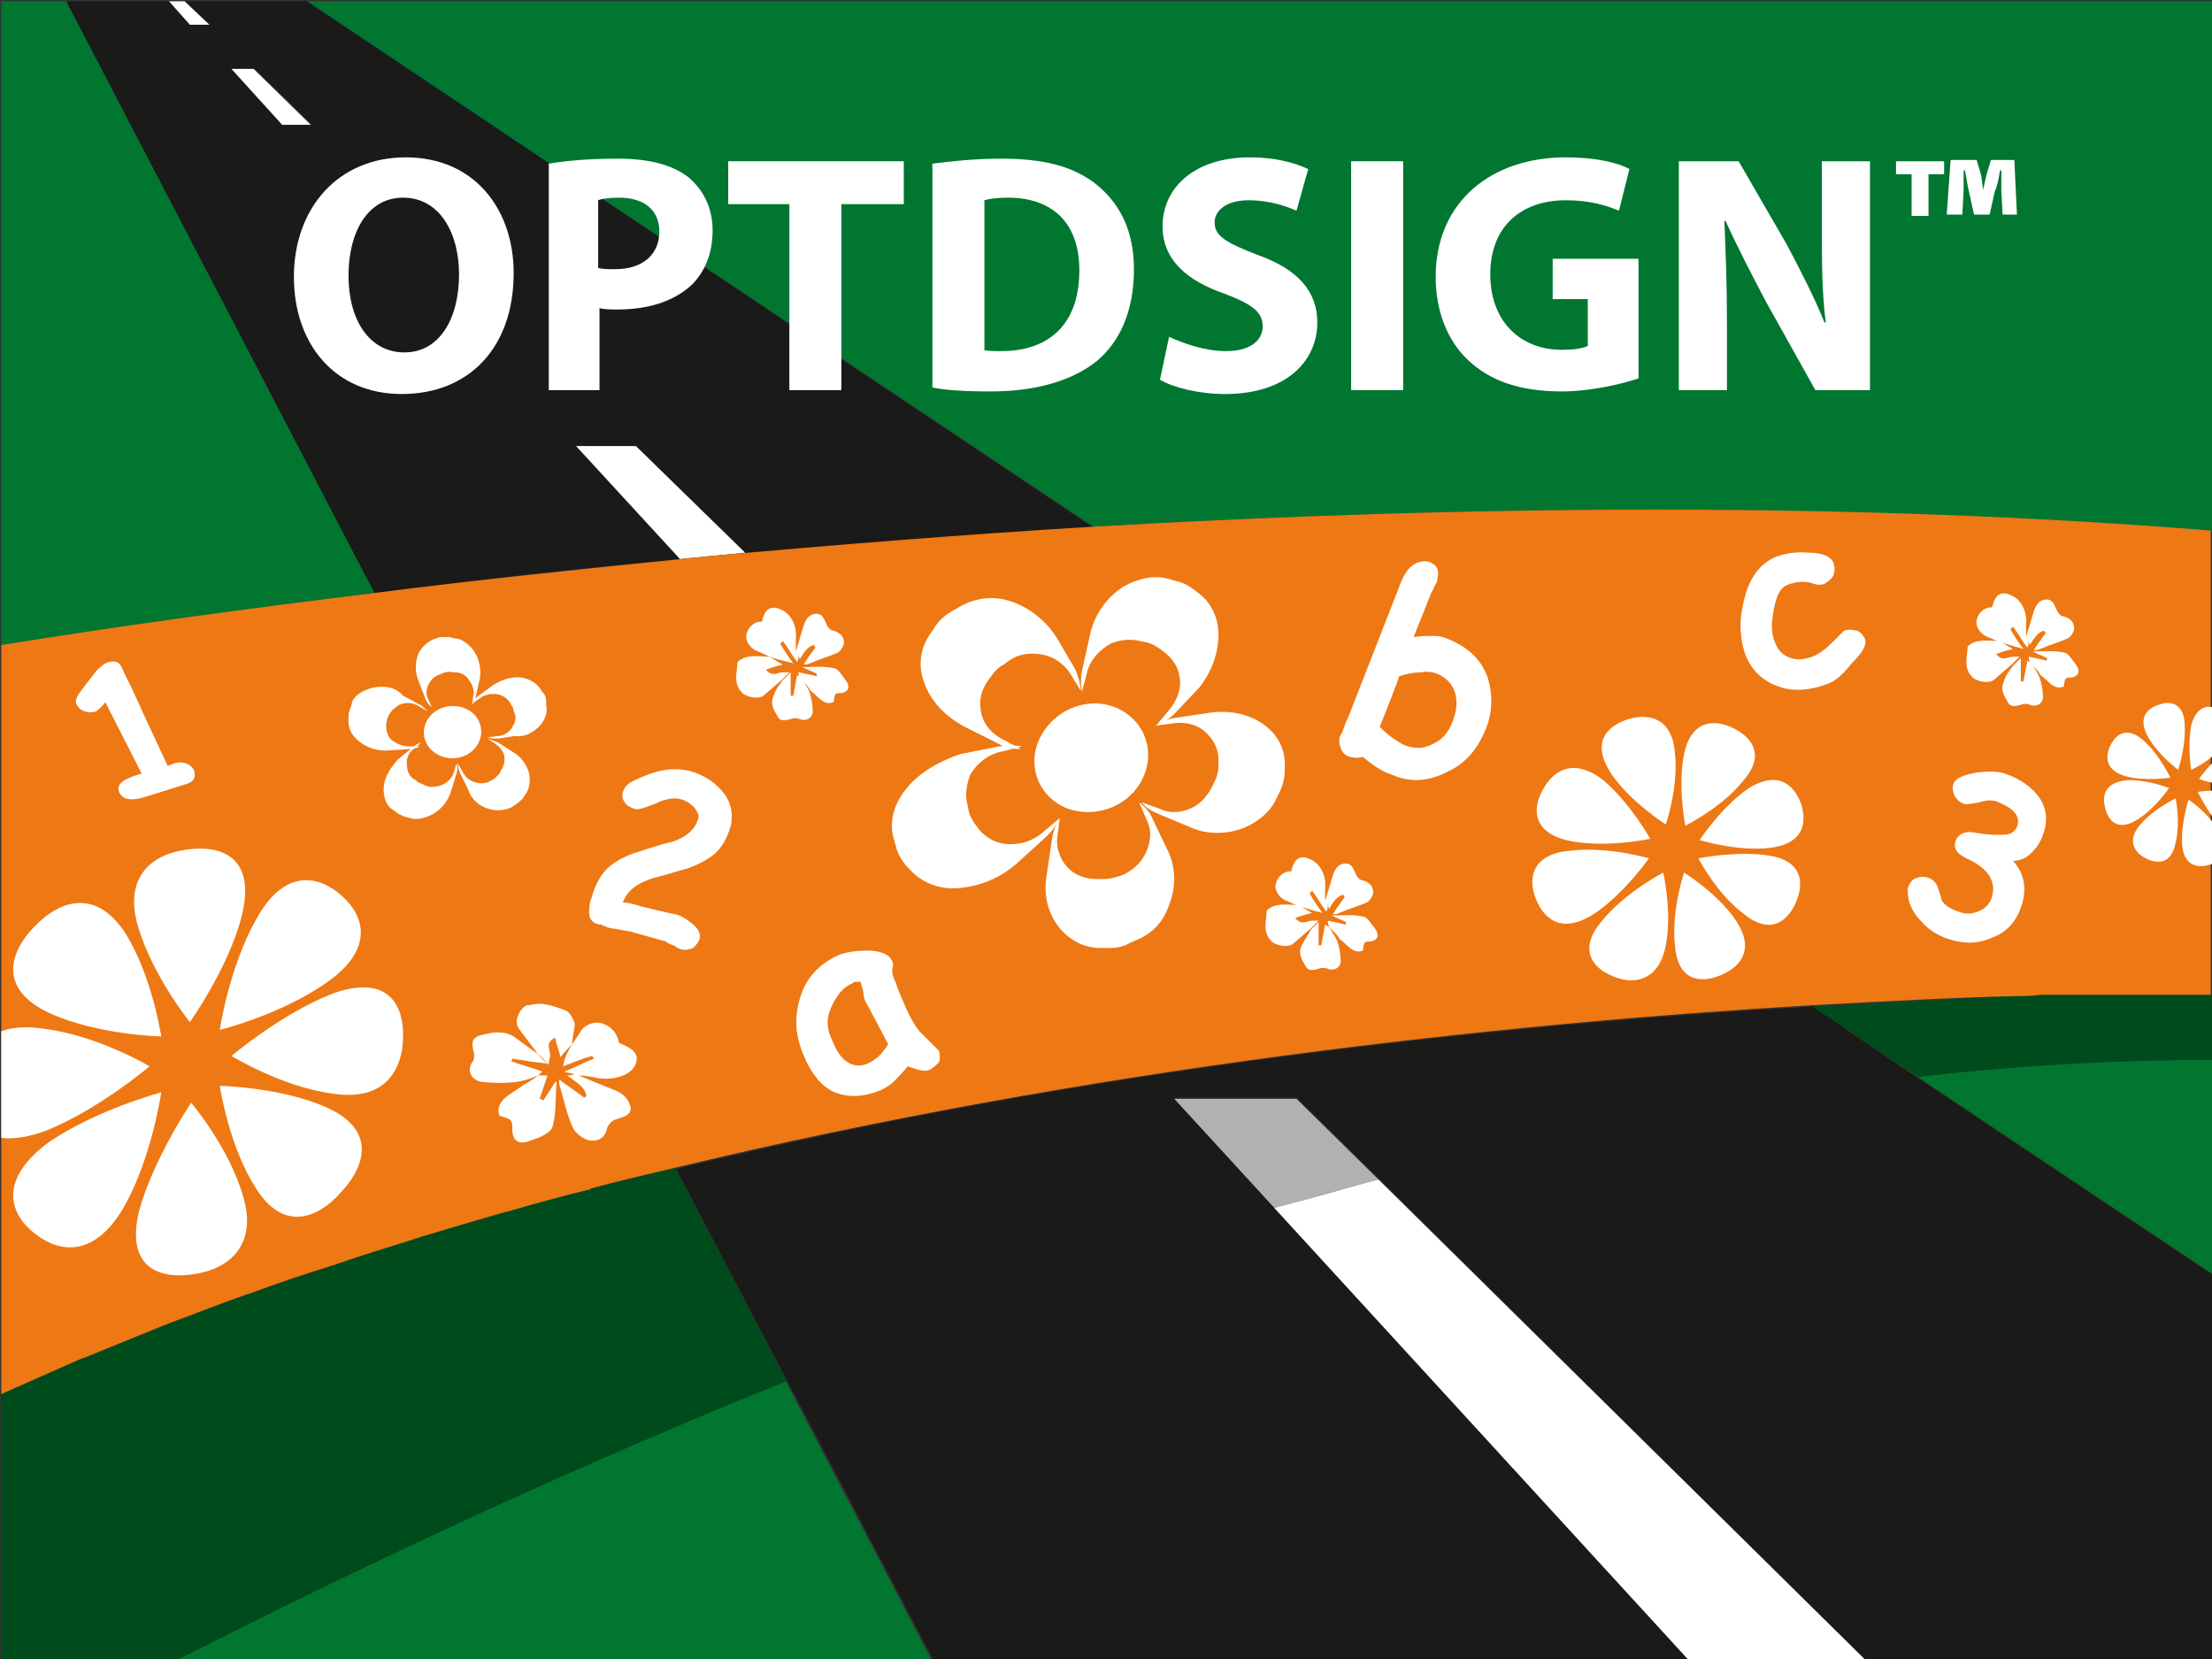 <?xml version="1.0" encoding="utf-8"?>
<!-- Generator: Adobe Illustrator 27.5.0, SVG Export Plug-In . SVG Version: 6.00 Build 0)  -->
<svg version="1.1" id="Lag_1" xmlns="http://www.w3.org/2000/svg" xmlns:xlink="http://www.w3.org/1999/xlink" x="0px" y="0px"
	 viewBox="0 0 170.1 127.6" style="enable-background:new 0 0 170.1 127.6;" xml:space="preserve">
<rect x="0" y="0" width="170.1" height="127.6" fill="#333333" stroke="none"/>
<style type="text/css">
	.st0{clip-path:url(#SVGID_00000047032595811958858370000004521566777067175853_);fill:#007631;}
	.st1{clip-path:url(#SVGID_00000047032595811958858370000004521566777067175853_);fill:#1A1A18;}
	.st2{clip-path:url(#SVGID_00000047032595811958858370000004521566777067175853_);fill:#FFFFFF;}
	.st3{clip-path:url(#SVGID_00000047032595811958858370000004521566777067175853_);fill:#004B1B;}
	.st4{clip-path:url(#SVGID_00000047032595811958858370000004521566777067175853_);fill:#B0B1B2;}
	.st5{fill:#FFFFFF;}
	.st6{fill:#A97F61;}
	.st7{fill:#EE7814;}
</style>
<g>
	<g>
		<defs>
			<rect id="SVGID_1_" x="0.1" y="0.1" width="170.1" height="127.6"/>
		</defs>
		<clipPath id="SVGID_00000106119856068739909010000006607982241618533540_">
			<use xlink:href="#SVGID_1_"  style="overflow:visible;"/>
		</clipPath>
		<path style="clip-path:url(#SVGID_00000106119856068739909010000006607982241618533540_);fill:#007631;" d="M5.1,0.1h-5v49.5
			c9.3-1.4,18.9-2.8,28.7-4L5.1,0.1z"/>
		<path style="clip-path:url(#SVGID_00000106119856068739909010000006607982241618533540_);fill:#007631;" d="M84.1,40.5
			c29.3-1.7,58.7-1.9,86.1,0.4V0.1H23.6L84.1,40.5z"/>
		<path style="clip-path:url(#SVGID_00000106119856068739909010000006607982241618533540_);fill:#007631;" d="M168.8,76.5
			c0.5,0,0.9,0,1.3,0C169.7,76.5,169.3,76.5,168.8,76.5"/>
		<path style="clip-path:url(#SVGID_00000106119856068739909010000006607982241618533540_);fill:#007631;" d="M167.4,76.5
			c0.4,0,0.7,0,1.1,0C168.1,76.5,167.8,76.5,167.4,76.5"/>
		<path style="clip-path:url(#SVGID_00000106119856068739909010000006607982241618533540_);fill:#007631;" d="M170.2,81.5
			c-5.4,0-13.1,0.2-22.7,1.3l-2.6-1.7L170.2,98V76.5V81.5z"/>
		<path style="clip-path:url(#SVGID_00000106119856068739909010000006607982241618533540_);fill:#007631;" d="M165.9,76.5
			c0.4,0,0.8,0,1.1,0C166.7,76.5,166.3,76.5,165.9,76.5"/>
		<path style="clip-path:url(#SVGID_00000106119856068739909010000006607982241618533540_);fill:#007631;" d="M155,76.7
			c-4.7,0.1-9.9,0.4-15.7,0.7C145.1,77.1,150.3,76.9,155,76.7"/>
		<path style="clip-path:url(#SVGID_00000106119856068739909010000006607982241618533540_);fill:#007631;" d="M13.7,127.6h57.9
			l-11.2-21.4C41.4,113.9,24.7,122,13.7,127.6"/>
		<path style="clip-path:url(#SVGID_00000106119856068739909010000006607982241618533540_);fill:#007631;" d="M155,76.7
			c0.6,0,1.3,0,1.9-0.1C156.3,76.7,155.7,76.7,155,76.7"/>
		<path style="clip-path:url(#SVGID_00000106119856068739909010000006607982241618533540_);fill:#007631;" d="M162.6,76.6
			c0.5,0,0.9,0,1.4,0C163.5,76.5,163.1,76.5,162.6,76.6"/>
		<path style="clip-path:url(#SVGID_00000106119856068739909010000006607982241618533540_);fill:#007631;" d="M160.8,76.6
			c0.5,0,1,0,1.5,0C161.8,76.6,161.3,76.6,160.8,76.6"/>
		<path style="clip-path:url(#SVGID_00000106119856068739909010000006607982241618533540_);fill:#007631;" d="M159,76.6
			c0.6,0,1.1,0,1.6,0C160.1,76.6,159.5,76.6,159,76.6"/>
		<path style="clip-path:url(#SVGID_00000106119856068739909010000006607982241618533540_);fill:#007631;" d="M157.1,76.7
			c0.6,0,1.2,0,1.7,0C158.2,76.6,157.6,76.7,157.1,76.7"/>
		<path style="clip-path:url(#SVGID_00000106119856068739909010000006607982241618533540_);fill:#007631;" d="M164.3,76.5
			c0.4,0,0.8,0,1.2,0C165.1,76.5,164.7,76.5,164.3,76.5"/>
		<path style="clip-path:url(#SVGID_00000106119856068739909010000006607982241618533540_);fill:#1A1A18;" d="M52.3,43l-8-8.7h4.6
			l8.4,8.3c-1,0.1-2.1,0.2-3.1,0.3c9.9-0.9,19.9-1.7,29.9-2.3L23.6,0.1h-9.4l1.8,1.8h-1.4L13,0.1H5.1l23.7,45.5
			C36.5,44.6,44.4,43.7,52.3,43 M17.8,5.3h1.8l4.4,4.3h-2.2L17.8,5.3z"/>
		<path style="clip-path:url(#SVGID_00000106119856068739909010000006607982241618533540_);fill:#1A1A18;" d="M139.4,77.4
			L139.4,77.4c-23.8,1.4-55.5,4.7-87.4,12.5l7.7,14.7l0.9,1.7l11.2,21.4h58.3L98.1,92.9l-7.8-8.5h9.4l6.3,6.2l37.4,37h26.7V98
			l-25.3-16.9L139.4,77.4z"/>
		<polygon style="clip-path:url(#SVGID_00000106119856068739909010000006607982241618533540_);fill:#FFFFFF;" points="19.5,5.3 
			17.8,5.3 21.7,9.6 23.9,9.6 		"/>
		<polygon style="clip-path:url(#SVGID_00000106119856068739909010000006607982241618533540_);fill:#FFFFFF;" points="16.1,1.9 
			14.2,0.1 13,0.1 14.6,1.9 		"/>
		<path style="clip-path:url(#SVGID_00000106119856068739909010000006607982241618533540_);fill:#004B1B;" d="M60.5,106.2l-0.9-1.7
			l-7.7-14.7c-2.2,0.5-4.4,1.1-6.5,1.6c-0.1,0-0.2,0-0.2,0.1c-2.1,0.5-4.2,1.1-6.3,1.7c-0.1,0-0.3,0.1-0.4,0.1
			c-2,0.6-4.1,1.2-6.1,1.8c-0.2,0.1-0.4,0.1-0.6,0.2c-2,0.6-4,1.2-5.9,1.9c-0.2,0.1-0.4,0.1-0.6,0.2c-2,0.7-3.9,1.3-5.9,2
			c-0.2,0.1-0.4,0.1-0.6,0.2c-2,0.7-3.9,1.4-5.9,2.2c-0.2,0.1-0.3,0.1-0.5,0.2c-2,0.8-4,1.6-5.9,2.4c-0.1,0-0.2,0.1-0.3,0.1
			c-2.1,0.9-4.1,1.7-6.1,2.7v20.4h13.6C24.7,122,41.4,113.9,60.5,106.2"/>
		<path style="clip-path:url(#SVGID_00000106119856068739909010000006607982241618533540_);fill:#004B1B;" d="M139.4,77.4l5.5,3.7
			l2.6,1.7c9.6-1.1,17.3-1.3,22.7-1.3v-5.1h0c-0.4,0-0.9,0-1.3,0c-0.1,0-0.2,0-0.3,0c-0.4,0-0.7,0-1.1,0c-0.1,0-0.2,0-0.4,0
			c-0.4,0-0.7,0-1.1,0c-0.1,0-0.3,0-0.4,0c-0.4,0-0.8,0-1.2,0c-0.1,0-0.2,0-0.3,0c-0.5,0-0.9,0-1.4,0c-0.1,0-0.2,0-0.3,0
			c-0.5,0-1,0-1.5,0c-0.1,0-0.1,0-0.2,0c-0.5,0-1.1,0-1.6,0c-0.1,0-0.1,0-0.2,0c-0.6,0-1.1,0-1.7,0c0,0-0.1,0-0.1,0
			c-0.6,0-1.2,0-1.9,0.1h0C150.3,76.9,145.1,77.1,139.4,77.4"/>
		<path style="clip-path:url(#SVGID_00000106119856068739909010000006607982241618533540_);fill:#B0B1B2;" d="M106,90.7L106,90.7
			l-6.3-6.2h-9.4l7.8,8.5C100.7,92.1,103.4,91.4,106,90.7"/>
		<path style="clip-path:url(#SVGID_00000106119856068739909010000006607982241618533540_);fill:#FFFFFF;" d="M48.9,34.3h-4.6l8,8.7
			c0.6-0.1,1.2-0.1,1.9-0.2c1-0.1,2.1-0.2,3.1-0.3L48.9,34.3z"/>
		<path style="clip-path:url(#SVGID_00000106119856068739909010000006607982241618533540_);fill:#FFFFFF;" d="M106,90.7
			c-2.7,0.7-5.3,1.5-8,2.2l31.8,34.7h13.6L106,90.7z"/>
	</g>
</g>
<g>
	<path class="st5" d="M39.5,21c0,5.8-3.5,9.3-8.6,9.3c-5.2,0-8.3-3.9-8.3-9c0-5.3,3.4-9.2,8.6-9.2C36.5,12.1,39.5,16.1,39.5,21z
		 M26.8,21.2c0,3.4,1.6,5.9,4.3,5.9c2.7,0,4.2-2.6,4.2-6c0-3.2-1.5-5.9-4.3-5.9C28.3,15.2,26.8,17.8,26.8,21.2z"/>
	<path class="st5" d="M42.1,12.6c1.2-0.2,2.9-0.4,5.4-0.4c2.5,0,4.2,0.5,5.4,1.4c1.1,0.9,1.9,2.3,1.9,4.1s-0.6,3.2-1.6,4.2
		c-1.4,1.3-3.4,1.9-5.7,1.9c-0.5,0-1,0-1.4-0.1V30h-3.9V12.6z M46,20.6c0.3,0.1,0.8,0.1,1.3,0.1c2.1,0,3.4-1.1,3.4-2.9
		c0-1.6-1.1-2.6-3.1-2.6c-0.8,0-1.4,0.1-1.6,0.2V20.6z"/>
	<path class="st5" d="M60.7,15.7h-4.7v-3.3h13.5v3.3h-4.8V30h-4V15.7z"/>
	<path class="st5" d="M71.6,12.6c1.5-0.2,3.4-0.4,5.4-0.4c3.3,0,5.5,0.6,7.2,1.9c1.8,1.4,3,3.5,3,6.6c0,3.4-1.2,5.7-2.9,7.1
		c-1.9,1.5-4.7,2.3-8.1,2.3c-2.1,0-3.5-0.1-4.5-0.3V12.6z M75.6,26.9C75.9,27,76.5,27,77,27c3.6,0,6-2,6-6.2c0-3.7-2.1-5.6-5.5-5.6
		c-0.9,0-1.5,0.1-1.8,0.2V26.9z"/>
	<path class="st5" d="M89.9,25.9c1.1,0.5,2.7,1.1,4.4,1.1c1.8,0,2.8-0.8,2.8-1.9c0-1.1-0.8-1.7-2.9-2.5c-2.9-1-4.8-2.6-4.8-5.2
		c0-3,2.5-5.3,6.7-5.3c2,0,3.4,0.4,4.5,0.9l-0.9,3.2c-0.7-0.3-2-0.8-3.7-0.8c-1.7,0-2.6,0.8-2.6,1.7c0,1.1,1,1.6,3.3,2.5
		c3.1,1.1,4.6,2.8,4.6,5.2c0,2.9-2.3,5.5-7.1,5.5c-2,0-4-0.5-5-1.1L89.9,25.9z"/>
	<path class="st5" d="M107.9,12.4V30h-4V12.4H107.9z"/>
	<path class="st5" d="M126,29.1c-1.2,0.4-3.6,1-5.9,1c-3.2,0-5.5-0.8-7.2-2.4c-1.6-1.5-2.5-3.8-2.5-6.4c0-5.8,4.3-9.2,10-9.2
		c2.3,0,4,0.4,4.9,0.9l-0.8,3.2c-1-0.4-2.2-0.8-4.1-0.8c-3.3,0-5.8,1.9-5.8,5.7c0,3.6,2.3,5.8,5.5,5.8c0.9,0,1.6-0.1,2-0.3V23h-2.7
		v-3.1h6.6V29.1z"/>
	<path class="st5" d="M129.1,30V12.4h4.6l3.7,6.4c1,1.9,2.1,4,2.9,6h0.1c-0.3-2.3-0.3-4.7-0.3-7.3v-5.1h3.7V30h-4.2l-3.8-6.8
		c-1-1.9-2.2-4.2-3.1-6.2l-0.1,0c0.1,2.3,0.2,4.8,0.2,7.7V30H129.1z"/>
</g>
<g>
	<path class="st5" d="M149.5,12.4v1h-1.2v3.2h-1.3v-3.2h-1.2v-1H149.5z M154,16.5l-0.1-1.8c0-0.5,0-1,0-1.6h-0.1
		c-0.1,0.6-0.2,1.2-0.4,1.6l-0.4,1.8h-1.2l-0.4-1.8c-0.1-0.4-0.2-1.1-0.3-1.6h-0.1c0,0.6,0,1.1,0,1.6l-0.1,1.8h-1.2l0.3-4.2h2l0.3,1
		c0.1,0.3,0.1,0.7,0.2,1.3h0c0.1-0.5,0.2-0.9,0.3-1.3l0.3-1h1.8l0.2,4.2H154z"/>
</g>
<g>
	<g>
		<polygon class="st6" points="0.1,88 0.1,88 0.1,78.3 		"/>
		<polygon class="st6" points="170.2,64.6 170.2,59.9 170.2,64.6 		"/>
		<path class="st7" d="M84.1,40.5c-10,0.6-20,1.4-29.9,2.3c-0.6,0.1-1.2,0.1-1.9,0.2c-7.9,0.8-15.7,1.6-23.5,2.6
			c-9.8,1.2-19.4,2.5-28.7,4l0,17.9v1.2l0,9.7V88v19.2c2-0.9,4.1-1.8,6.1-2.7c0.1,0,0.2-0.1,0.3-0.1c2-0.8,3.9-1.6,5.9-2.4
			c0.2-0.1,0.3-0.1,0.5-0.2c1.9-0.7,3.9-1.5,5.9-2.2c0.2-0.1,0.4-0.1,0.6-0.2c1.9-0.7,3.9-1.4,5.9-2c0.2-0.1,0.4-0.1,0.6-0.2
			c2-0.7,4-1.3,5.9-1.9c0.2-0.1,0.4-0.1,0.6-0.2c2-0.6,4-1.2,6.1-1.8c0.1,0,0.3-0.1,0.4-0.1c2.1-0.6,4.2-1.2,6.3-1.7
			c0.1,0,0.2,0,0.2-0.1c2.2-0.6,4.4-1.1,6.5-1.6c31.9-7.7,63.6-11.1,87.4-12.5c5.7-0.3,11-0.6,15.7-0.7c0,0,0,0,0,0
			c0.6,0,1.3,0,1.9-0.1c0,0,0.1,0,0.1,0c0.6,0,1.2,0,1.7,0c0.1,0,0.1,0,0.2,0c0.6,0,1.1,0,1.6,0c0.1,0,0.1,0,0.2,0c0.5,0,1,0,1.5,0
			c0.1,0,0.2,0,0.3,0c0.5,0,0.9,0,1.4,0c0.1,0,0.2,0,0.3,0c0.4,0,0.8,0,1.2,0c0.1,0,0.3,0,0.4,0c0.4,0,0.8,0,1.1,0
			c0.1,0,0.3,0,0.4,0c0.4,0,0.7,0,1.1,0c0.1,0,0.2,0,0.3,0c0.5,0,0.9,0,1.3,0h0V64.6v-4.8v-19C142.8,38.6,113.4,38.8,84.1,40.5z"/>
	</g>
</g>
<path class="st5" d="M14.6,65.3c-2.9,0.3-5.1,2.1-4,5.9c1.1,3.8,4,7.4,4,7.4s3-4.2,4-8.2C19.6,66.3,17.5,65,14.6,65.3z"/>
<path class="st5" d="M26.3,68.9c-2-1.8-4.6-1.9-6.6,1.8c-2.1,3.7-2.8,8.5-2.8,8.5s4.8-1.2,8.3-3.7C28.6,73.1,28.2,70.6,26.3,68.9z"
	/>
<path class="st5" d="M31,79.6c0-2.7-1.5-4.6-5.4-3.2c-3.9,1.5-7.8,4.8-7.8,4.8s3.9,2.4,7.8,2.9C29.5,84.7,31,82.4,31,79.6z"/>
<path class="st5" d="M26.3,91.6c2-2.2,2.4-4.8-1.1-6.4c-3.5-1.6-8.3-1.7-8.3-1.7s0.7,4.7,2.8,7.9C21.7,94.6,24.3,93.9,26.3,91.6z"/>
<path class="st5" d="M2.6,94.8c2.1,1.7,4.8,1.8,7-2.1c2.1-3.8,2.8-8.7,2.8-8.7s-4.9,1.3-8.6,3.8C0.1,90.5,0.5,93.1,2.6,94.8z"/>
<path class="st5" d="M2.6,71.3c-2.1,2.2-2.5,4.9,1.2,6.6c3.7,1.7,8.6,1.8,8.6,1.8s-0.7-4.7-2.8-8C7.4,68.4,4.7,69.1,2.6,71.3z"/>
<path class="st5" d="M14.8,98c2.9-0.4,5-2.3,3.9-6c-1.1-3.8-4-7.2-4-7.2s-2.9,4.3-4,8.3C9.7,97.2,11.9,98.4,14.8,98z"/>
<path class="st5" d="M166,54.2c-1,0.3-1.6,1.1-0.8,2.5c0.8,1.4,2.3,2.5,2.3,2.5s0.6-1.8,0.5-3.4C168,54.2,167,53.8,166,54.2z"/>
<path class="st5" d="M165,66c1,0.5,2,0.4,2.3-1.2c0.4-1.6,0-3.4,0-3.4s-1.7,0.8-2.7,2C163.6,64.5,164,65.5,165,66z"/>
<path class="st5" d="M161.9,62.2c0.3,1.1,1.1,1.7,2.5,0.8c1.3-0.8,2.4-2.4,2.4-2.4s-1.8-0.7-3.3-0.6
	C161.9,60.2,161.6,61.1,161.9,62.2z"/>
<path class="st5" d="M162.3,57.3c-0.5,1-0.3,2,1.2,2.4s3.4,0.1,3.4,0.1s-0.8-1.7-2-2.8C163.7,55.9,162.8,56.3,162.3,57.3z"/>
<g>
	<path class="st5" d="M133.3,56c-1.6-0.8-3.3-0.5-3.8,2c-0.5,2.5,0.1,5.5,0.1,5.5s2.8-1.4,4.4-3.4C135.7,58.2,134.9,56.8,133.3,56z"
		/>
	<path class="st5" d="M138.5,61.8c-0.6-1.6-1.9-2.5-4-1.2c-2.1,1.4-3.8,4-3.8,4s2.9,0.9,5.4,0.6C138.6,64.9,139,63.4,138.5,61.8z"/>
	<path class="st5" d="M138.1,69.4c0.7-1.6,0.4-3.2-2-3.6c-2.5-0.4-5.5,0.2-5.5,0.2s1.4,2.7,3.4,4.2C136,71.9,137.4,71,138.1,69.4z"
		/>
	<path class="st5" d="M132.3,75c1.7-0.7,2.6-2.1,1.2-4.2c-1.4-2.1-4-3.7-4-3.7s-1,3-0.7,5.6C129,75.3,130.6,75.7,132.3,75z"/>
	<path class="st5" d="M118.1,69.1c0.7,1.8,2.2,2.7,4.6,1.1c2.3-1.6,4.1-4.2,4.1-4.2s-3.1-0.9-5.9-0.6
		C118,65.6,117.4,67.3,118.1,69.1z"/>
	<path class="st5" d="M118.6,60.8c-0.9,1.7-0.5,3.4,2.3,3.9c2.8,0.5,6-0.2,6-0.2s-1.5-2.7-3.6-4.5C121.1,58.3,119.5,59.1,118.6,60.8
		z"/>
	<path class="st5" d="M125.2,55.3c-1.8,0.6-2.8,1.9-1.3,4.2c1.5,2.2,4.2,3.9,4.2,3.9s1-2.9,0.7-5.5
		C128.6,55.3,126.9,54.8,125.2,55.3z"/>
	<path class="st5" d="M124.1,75.1c1.7,0.7,3.5,0.2,4-2.4c0.5-2.6-0.2-5.6-0.2-5.6s-2.9,1.5-4.7,3.7
		C121.4,72.9,122.3,74.4,124.1,75.1z"/>
</g>
<g>
	<path class="st5" d="M36.4,50L36.4,50c-0.4-0.5-0.9-0.9-1.4-0.9L34.6,49c-0.3,0-0.6,0-0.8,0l-0.3,0.1c-0.6,0.2-1,0.6-1.3,1.1h0
		c-0.3,0.7-0.3,1.5,0,2.2l0.5,1.3c0.1,0.3,0.3,0.5,0.5,0.7l-0.3-0.7c-0.2-0.4-0.1-0.9,0.2-1.3h0c0.2-0.3,0.5-0.5,0.9-0.6l0.2-0.1
		c0.2,0,0.4-0.1,0.6,0l0.2,0c0.4,0,0.8,0.2,1,0.5c0.3,0.4,0.5,0.8,0.4,1.3l-0.1,0.7c0.2-0.2,0.3-0.4,0.3-0.7l0.3-1.3
		C37,51.5,36.9,50.7,36.4,50z"/>
	<path class="st5" d="M28.6,52.9L28.6,52.9c-0.7,0.2-1.2,0.5-1.5,1L27,54.3c-0.1,0.2-0.2,0.5-0.2,0.8l0,0.4c0,0.6,0.3,1.1,0.8,1.5
		l0,0c0.6,0.5,1.5,0.8,2.4,0.7l1.5-0.1c0.3,0,0.6-0.1,0.8-0.2l-0.8,0c-0.5,0-1-0.2-1.4-0.5l0,0c-0.3-0.3-0.4-0.7-0.4-1l0-0.2
		c0-0.2,0.1-0.4,0.1-0.5l0.1-0.2c0.2-0.4,0.5-0.6,0.8-0.8c0.5-0.2,1-0.2,1.5,0.1l0.7,0.4c-0.2-0.2-0.4-0.4-0.6-0.5l-1.3-0.7
		C30.4,52.8,29.5,52.7,28.6,52.9z"/>
	<path class="st5" d="M29.5,60.7L29.5,60.7c0,0.6,0.2,1.2,0.6,1.5l0.3,0.2c0.2,0.2,0.5,0.3,0.7,0.4l0.4,0.1c0.6,0.2,1.2,0,1.8-0.3h0
		c0.7-0.4,1.2-1.1,1.4-1.8l0.4-1.3c0.1-0.3,0.1-0.5,0-0.8l-0.2,0.7c-0.1,0.4-0.5,0.8-1,1v0c-0.4,0.1-0.8,0.2-1.2,0l-0.2-0.1
		c-0.2-0.1-0.4-0.1-0.5-0.3l-0.2-0.1c-0.3-0.2-0.5-0.6-0.5-1c-0.1-0.5,0.1-1,0.5-1.3l0.6-0.5c-0.3,0.1-0.5,0.2-0.7,0.4l-1.1,0.9
		C29.9,59.2,29.5,59.9,29.5,60.7z"/>
	<path class="st5" d="M41.6,55.7L41.6,55.7c0.4-0.5,0.5-1,0.4-1.5L42,53.9c0-0.3-0.1-0.5-0.3-0.7l-0.2-0.3c-0.3-0.4-0.8-0.7-1.4-0.8
		v0c-0.8-0.1-1.6,0.2-2.2,0.6l-1.1,0.8c-0.2,0.2-0.4,0.4-0.5,0.6l0.6-0.4c0.4-0.3,0.9-0.4,1.4-0.3l0,0c0.4,0.1,0.7,0.3,0.9,0.6
		l0.1,0.2c0.1,0.1,0.2,0.3,0.2,0.5l0.1,0.2c0.1,0.4,0,0.7-0.2,1c-0.2,0.4-0.7,0.7-1.1,0.7l-0.8,0.1c0.3,0.1,0.5,0.1,0.8,0.1l1.3-0.2
		C40.4,56.7,41.1,56.3,41.6,55.7z"/>
	<path class="st5" d="M37.6,62.2L37.6,62.2c0.6,0.2,1.2,0.1,1.7-0.1l0.3-0.2c0.2-0.1,0.4-0.3,0.6-0.5l0.2-0.3c0.3-0.4,0.4-1,0.3-1.6
		v0c-0.2-0.7-0.6-1.3-1.3-1.7l-1.1-0.7c-0.2-0.1-0.5-0.2-0.8-0.3l0.6,0.4c0.4,0.3,0.7,0.7,0.7,1.1l0,0c0,0.4-0.1,0.7-0.3,1l-0.1,0.2
		c-0.1,0.1-0.3,0.3-0.4,0.4l-0.2,0.1c-0.3,0.2-0.7,0.3-1.1,0.2c-0.5-0.1-0.9-0.4-1.1-0.8l-0.4-0.7c0,0.3,0.1,0.5,0.2,0.8l0.6,1.2
		C36.2,61.4,36.8,62,37.6,62.2z"/>
	<path class="st5" d="M37,56.1c0.1,1.1-0.8,2.1-2,2.2c-1.2,0.1-2.3-0.7-2.4-1.8c-0.1-1.1,0.8-2.1,2-2.2C35.9,54.2,36.9,55,37,56.1z"
		/>
</g>
<g>
	<path class="st5" d="M93.7,48.8L93.7,48.8c0-1.2-0.5-2.3-1.3-3l-0.5-0.4c-0.4-0.3-0.9-0.6-1.4-0.7l-0.7-0.2c-1.1-0.3-2.3,0-3.4,0.6
		l0,0c-1.4,0.9-2.3,2.3-2.6,3.8l-0.6,2.7c-0.1,0.5-0.1,1.1,0,1.6l0.4-1.5c0.2-0.9,0.9-1.7,1.8-2.2v0c0.7-0.3,1.5-0.4,2.3-0.2
		l0.5,0.1c0.4,0.1,0.7,0.3,1,0.5l0.4,0.3c0.6,0.5,1,1.1,1.1,1.8c0.2,0.9-0.2,1.9-0.8,2.6l-1,1.2c0.5-0.2,1-0.5,1.4-0.9l1.9-2
		C93.1,51.8,93.7,50.3,93.7,48.8z"/>
	<path class="st5" d="M77.6,46.2L77.6,46.2c-1.3-0.4-2.6-0.2-3.7,0.4L73.2,47c-0.5,0.3-1,0.7-1.3,1.2l-0.4,0.6
		c-0.7,1-0.9,2.3-0.5,3.5l0,0c0.5,1.6,1.7,2.8,3.2,3.6l2.6,1.3c0.5,0.3,1.1,0.4,1.7,0.4L77,56.8c-0.9-0.5-1.5-1.3-1.6-2.3l0,0
		c-0.1-0.8,0.1-1.5,0.6-2.2l0.3-0.4c0.2-0.3,0.5-0.6,0.9-0.8l0.4-0.3c0.7-0.5,1.5-0.6,2.3-0.5c1,0.1,1.9,0.7,2.4,1.5l0.8,1.3
		c0-0.5-0.2-1.1-0.4-1.6l-1.4-2.4C80.5,47.8,79.2,46.7,77.6,46.2z"/>
	<path class="st5" d="M69.5,60.9L69.5,60.9c-0.8,1.1-1.1,2.3-0.8,3.5l0.2,0.7c0.1,0.5,0.4,1,0.8,1.5l0.5,0.5
		c0.8,0.8,2.1,1.3,3.4,1.2l0,0c1.7-0.1,3.4-0.8,4.7-2l2.2-2c0.4-0.4,0.8-0.9,1-1.4L80.2,64c-0.8,0.7-1.8,1-2.9,0.9v0
		c-0.8-0.1-1.5-0.5-2-1.1l-0.3-0.4c-0.2-0.3-0.4-0.6-0.5-1l-0.1-0.5c-0.2-0.7-0.1-1.5,0.2-2.3c0.5-0.9,1.4-1.6,2.4-1.8l1.6-0.4
		c-0.6-0.1-1.2-0.1-1.8,0l-3,0.6C72.1,58.6,70.5,59.5,69.5,60.9z"/>
	<path class="st5" d="M95.8,63.6L95.8,63.6c1.1-0.5,2-1.3,2.4-2.3l0.3-0.6c0.2-0.5,0.3-1,0.3-1.5l0-0.7c-0.1-1.1-0.6-2-1.5-2.7v0
		c-1.2-0.9-2.7-1.2-4.2-1l-2.7,0.4c-0.6,0.1-1.1,0.3-1.5,0.6l1.5-0.2c0.9-0.1,1.9,0.2,2.5,0.9v0c0.5,0.5,0.8,1.2,0.8,1.9l0,0.5
		c0,0.4-0.1,0.7-0.2,1l-0.2,0.4C93,61,92.5,61.6,91.9,62c-0.9,0.5-1.9,0.6-2.7,0.2l-1.4-0.5c0.3,0.4,0.8,0.7,1.3,0.9l2.4,1
		C92.8,64.2,94.4,64.2,95.8,63.6z"/>
	<path class="st5" d="M81.6,71.5L81.6,71.5c0.8,0.9,1.9,1.4,3,1.4l0.7,0c0.6,0,1.1-0.1,1.6-0.4l0.7-0.3c1.1-0.5,1.9-1.4,2.3-2.6l0,0
		c0.6-1.5,0.5-3.1-0.2-4.4l-1.1-2.3c-0.2-0.5-0.6-0.9-1-1.2l0.6,1.4c0.4,0.8,0.3,1.8-0.2,2.7l0,0c-0.4,0.7-1,1.2-1.7,1.5L86,67.4
		c-0.4,0.1-0.7,0.2-1.1,0.2l-0.5,0c-0.8,0-1.5-0.2-2.1-0.7c-0.7-0.6-1.1-1.6-1-2.5l0.2-1.5c-0.3,0.5-0.5,1-0.6,1.6l-0.4,2.7
		C80.2,68.8,80.6,70.4,81.6,71.5z"/>
	<path class="st5" d="M87.8,60c-1.1,2.1-3.7,3-5.9,2.1c-2.2-1-3-3.5-1.8-5.6c1.2-2.1,3.8-3,5.9-2C88.1,55.5,88.9,57.9,87.8,60z"/>
</g>
<g>
	<path class="st5" d="M153.8,49.4c-0.3-0.1-0.6-0.3-0.9-0.4c-0.6-0.2-1-0.8-0.9-1.3c0.1-0.5,0.5-1,1.2-1c0.2-1,0.7-1.3,1.5-0.9
		c0.7,0.3,1.2,1.2,1.1,2.2c0,0.3,0,0.6,0,1c0.2-0.7,0.4-1.3,0.6-2c0.2-0.6,0.5-0.9,1-0.9c0.5,0,0.6,0.5,0.8,0.9
		c0.1,0.2,0.3,0.4,0.5,0.4c0.4,0.1,0.8,0.4,0.8,0.9c0,0.3-0.3,0.7-0.5,0.8c-0.7,0.3-1.4,0.5-2.1,0.8c-0.2,0.1-0.3,0.1-0.5,0.1
		c0.3-0.5,0.6-0.9,0.9-1.3c0-0.1-0.1-0.1-0.1-0.2c-0.5,0.1-0.8,0.6-1.1,1.1c0-0.1-0.1-0.2-0.1-0.4c0,0.3,0,0.4-0.1,0.6
		c-0.4-0.5-0.7-1.1-1.1-1.6c-0.1,0.1-0.1,0.1-0.2,0.2c0.3,0.5,0.6,1,1,1.5C154.8,49.7,154.3,49.5,153.8,49.4L153.8,49.4z"/>
	<path class="st5" d="M153.8,49.3c0.3,0.2,0.6,0.4,1,0.6c-0.4,0.1-0.8,0.2-1.3,0.4c0.5,0.6,0.9,0.2,1.3,0.2c0.2,0,0.3,0,0.5,0
		c-0.2,0.2-0.4,0.4-0.6,0.6c-0.5,0.4-0.9,0.8-1.4,1.2c-0.4,0.3-1.4,0.1-1.7-0.3c0,0,0-0.1-0.1-0.1c-0.5-0.8-0.2-1.4-0.2-2.1
		c0-0.2,0.6-0.5,0.9-0.5C152.7,49.2,153.3,49.3,153.8,49.3C153.8,49.4,153.8,49.3,153.8,49.3z"/>
	<path class="st5" d="M154.8,51.2c0.2-0.2,0.4-0.4,0.6-0.6c0,0.3,0,0.7,0,1c0,0.3,0,0.5,0,0.8c0.1,0,0.1,0,0.2,0
		c0.1-0.5,0.2-1.1,0.3-1.6c0.1,0.1,0.2,0.1,0.3,0.2l0,0c0.2,0.3,0.4,0.6,0.6,1c0.2,0.5,0.3,1.1,0.3,1.6c0,0.5-0.5,0.8-1,0.6
		c-0.2-0.1-0.5-0.1-0.7,0c-0.4,0.1-0.8,0.2-1-0.2c-0.3-0.5-0.6-1-0.3-1.6C154.2,52,154.5,51.6,154.8,51.2z"/>
	<path class="st5" d="M156.1,51c0-0.1-0.1-0.3-0.1-0.5c0.5,0.1,1,0.2,1.4,0.3c0-0.1,0-0.1,0-0.2c-0.4-0.2-0.7-0.3-1.1-0.5
		c0,0,0,0,0,0c0.8,0,1.7-0.1,2.5,0.1c0.3,0.1,0.6,0.6,0.9,1c0.3,0.5,0.1,0.8-0.4,0.9c-0.5,0-0.5,0-0.6,0.7c-0.8,0.3-1.2-0.5-1.8-0.9
		C156.7,51.5,156.4,51.3,156.1,51C156.1,51,156.1,51,156.1,51z"/>
</g>
<g>
	<path class="st5" d="M59.2,50.5c-0.3-0.1-0.6-0.3-0.9-0.4c-0.6-0.2-1-0.8-0.9-1.3c0.1-0.5,0.5-1,1.2-1c0.2-1,0.7-1.3,1.5-0.9
		c0.7,0.3,1.2,1.2,1.1,2.2c0,0.3,0,0.6,0,1c0.2-0.7,0.4-1.3,0.6-2c0.2-0.6,0.5-0.9,1-0.9c0.5,0,0.6,0.5,0.8,0.9
		c0.1,0.2,0.3,0.4,0.5,0.4c0.4,0.1,0.8,0.4,0.8,0.9c0,0.3-0.3,0.7-0.5,0.8c-0.7,0.3-1.4,0.5-2.1,0.8c-0.2,0.1-0.3,0.1-0.5,0.1
		c0.3-0.5,0.6-0.9,0.9-1.3c0-0.1-0.1-0.1-0.1-0.2c-0.5,0.1-0.8,0.6-1.1,1.1c0-0.1-0.1-0.2-0.1-0.4c0,0.3,0,0.4-0.1,0.6
		c-0.4-0.5-0.7-1.1-1.1-1.6c-0.1,0.1-0.1,0.1-0.2,0.2c0.3,0.5,0.6,1,1,1.5C60.2,50.8,59.7,50.7,59.2,50.5L59.2,50.5z"/>
	<path class="st5" d="M59.2,50.5c0.3,0.2,0.6,0.4,1,0.6c-0.4,0.1-0.8,0.2-1.3,0.4c0.5,0.6,0.9,0.2,1.3,0.2c0.2,0,0.3,0,0.5,0
		c-0.2,0.2-0.4,0.4-0.6,0.6c-0.5,0.4-0.9,0.8-1.4,1.2c-0.4,0.3-1.4,0.1-1.7-0.3c0,0,0-0.1-0.1-0.1c-0.5-0.8-0.2-1.4-0.2-2.1
		c0-0.2,0.6-0.5,0.9-0.5C58.2,50.4,58.7,50.5,59.2,50.5C59.2,50.5,59.2,50.5,59.2,50.5z"/>
	<path class="st5" d="M60.2,52.3c0.2-0.2,0.4-0.4,0.6-0.6c0,0.3,0,0.7,0,1c0,0.3,0,0.5,0,0.8c0.1,0,0.1,0,0.2,0
		c0.1-0.5,0.2-1.1,0.3-1.6c0.1,0.1,0.2,0.1,0.3,0.2l0,0c0.2,0.3,0.4,0.6,0.6,1c0.2,0.5,0.3,1.1,0.3,1.6c0,0.5-0.5,0.8-1,0.6
		c-0.2-0.1-0.5-0.1-0.7,0c-0.4,0.1-0.8,0.2-1-0.2c-0.3-0.5-0.6-1-0.3-1.6C59.6,53.1,59.9,52.7,60.2,52.3z"/>
	<path class="st5" d="M61.5,52.2c0-0.1-0.1-0.3-0.1-0.5c0.5,0.1,1,0.2,1.4,0.3c0-0.1,0-0.1,0-0.2c-0.4-0.2-0.7-0.3-1.1-0.5
		c0,0,0,0,0,0c0.8,0,1.7-0.1,2.5,0.1c0.3,0.1,0.6,0.6,0.9,1c0.3,0.5,0.1,0.8-0.4,0.9c-0.5,0-0.5,0-0.6,0.7c-0.8,0.3-1.2-0.5-1.8-0.9
		C62.1,52.7,61.8,52.4,61.5,52.2C61.5,52.1,61.5,52.2,61.5,52.2z"/>
</g>
<g>
	<path class="st5" d="M99.9,69.7c-0.3-0.1-0.6-0.3-0.9-0.4c-0.6-0.2-1-0.8-0.9-1.3c0.1-0.5,0.5-1,1.2-1c0.2-1,0.7-1.3,1.5-0.9
		c0.7,0.3,1.2,1.2,1.1,2.2c0,0.3,0,0.6,0,1c0.2-0.7,0.4-1.3,0.6-2c0.2-0.6,0.5-0.9,1-0.9c0.5,0,0.6,0.5,0.8,0.9
		c0.1,0.2,0.3,0.4,0.5,0.4c0.4,0.1,0.8,0.4,0.8,0.9c0,0.3-0.3,0.7-0.5,0.8c-0.7,0.3-1.4,0.5-2.1,0.8c-0.2,0.1-0.3,0.1-0.5,0.1
		c0.3-0.5,0.6-0.9,0.9-1.3c0-0.1-0.1-0.1-0.1-0.2c-0.5,0.1-0.8,0.6-1.1,1.1c0-0.1-0.1-0.2-0.1-0.4c0,0.3,0,0.4-0.1,0.6
		c-0.4-0.5-0.7-1.1-1.1-1.6c-0.1,0.1-0.1,0.1-0.2,0.2c0.3,0.5,0.6,1,1,1.5C100.8,70,100.4,69.8,99.9,69.7L99.9,69.7z"/>
	<path class="st5" d="M99.9,69.6c0.3,0.2,0.6,0.4,1,0.6c-0.4,0.1-0.8,0.2-1.3,0.4c0.5,0.6,0.9,0.2,1.3,0.2c0.2,0,0.3,0,0.5,0
		c-0.2,0.2-0.4,0.4-0.6,0.6c-0.5,0.4-0.9,0.8-1.4,1.2c-0.4,0.3-1.4,0.1-1.7-0.3c0,0,0-0.1-0.1-0.1c-0.5-0.8-0.2-1.4-0.2-2.1
		c0-0.2,0.6-0.5,0.9-0.5C98.8,69.5,99.4,69.6,99.9,69.6C99.9,69.7,99.9,69.6,99.9,69.6z"/>
	<path class="st5" d="M100.8,71.5c0.2-0.2,0.4-0.4,0.6-0.6c0,0.3,0,0.7,0,1c0,0.3,0,0.5,0,0.8c0.1,0,0.1,0,0.2,0
		c0.1-0.5,0.2-1.1,0.3-1.6c0.1,0.1,0.2,0.1,0.3,0.2l0,0c0.2,0.3,0.4,0.6,0.6,1c0.2,0.5,0.3,1.1,0.3,1.6c0,0.5-0.5,0.8-1,0.6
		c-0.2-0.1-0.5-0.1-0.7,0c-0.4,0.1-0.8,0.2-1-0.2c-0.3-0.5-0.6-1-0.3-1.6C100.3,72.3,100.6,71.9,100.8,71.5z"/>
	<path class="st5" d="M102.2,71.3c0-0.1-0.1-0.3-0.1-0.5c0.5,0.1,1,0.2,1.4,0.3c0-0.1,0-0.1,0-0.2c-0.4-0.2-0.7-0.3-1.1-0.5
		c0,0,0,0,0,0c0.8,0,1.7-0.1,2.5,0.1c0.3,0.1,0.6,0.6,0.9,1c0.3,0.5,0.1,0.8-0.4,0.9c-0.5,0-0.5,0-0.6,0.7c-0.8,0.3-1.2-0.5-1.8-0.9
		C102.8,71.8,102.5,71.6,102.2,71.3C102.2,71.3,102.2,71.3,102.2,71.3z"/>
</g>
<g>
	<path class="st5" d="M44,80.3c0.2-0.3,0.4-0.6,0.6-0.9c0.3-0.6,1.1-0.9,1.7-0.7c0.7,0.2,1.2,0.8,1.3,1.5c1.3,0.5,1.6,1,1.2,1.8
		c-0.4,0.7-1.6,1.1-2.9,0.9c-0.4-0.1-0.9-0.2-1.4-0.2c1,0.4,1.9,0.8,2.7,1.1c0.8,0.3,1.2,0.8,1.3,1.4c0,0.6-0.6,0.7-1.2,0.9
		c-0.3,0.1-0.5,0.4-0.6,0.6c-0.1,0.6-0.5,1.1-1.3,1c-0.4,0-1.1-0.5-1.3-0.9c-0.5-1-0.7-2.1-1-3.1c-0.1-0.2-0.1-0.4-0.1-0.7
		c0.6,0.5,1.3,0.9,1.9,1.4c0.1,0,0.2-0.1,0.2-0.1c-0.1-0.7-0.8-1.1-1.5-1.6c0.2,0,0.3,0,0.6-0.1c-0.4-0.1-0.6-0.1-0.8-0.2
		c0.8-0.3,1.5-0.7,2.3-1c-0.1-0.1-0.2-0.2-0.2-0.2c-0.7,0.2-1.4,0.5-2.2,0.8C43.4,81.3,43.7,80.8,44,80.3L44,80.3z"/>
	<path class="st5" d="M44,80.3c-0.3,0.3-0.6,0.6-0.9,1c-0.1-0.5-0.3-0.9-0.4-1.5c-0.9,0.4-0.3,1-0.4,1.5c-0.1,0.2-0.1,0.4-0.1,0.6
		c-0.3-0.3-0.5-0.6-0.8-0.8c-0.5-0.7-1-1.3-1.5-2c-0.4-0.5,0-1.5,0.6-1.8c0,0,0.1,0,0.2,0c1.1-0.3,1.9,0.1,2.8,0.4
		c0.3,0.1,0.6,0.7,0.7,1C44.2,79.2,44,79.7,44,80.3C44,80.3,44,80.3,44,80.3z"/>
	<path class="st5" d="M41.3,81c0.3,0.3,0.5,0.6,0.8,0.8c-0.5-0.1-1-0.1-1.5-0.2c-0.4-0.1-0.8-0.1-1.2-0.2c0,0.1,0,0.1-0.1,0.2
		c0.8,0.3,1.6,0.5,2.4,0.8c-0.1,0.1-0.2,0.2-0.3,0.3l0,0c-0.5,0.2-1,0.4-1.7,0.5c-0.8,0.1-1.7,0.1-2.6,0c-0.9-0.1-1.2-0.9-0.8-1.5
		c0.2-0.2,0.2-0.6,0.1-0.9c-0.1-0.5-0.2-1,0.6-1.2c0.8-0.2,1.6-0.4,2.5,0.1C40.2,80.2,40.7,80.6,41.3,81z"/>
	<path class="st5" d="M41.4,82.7c0.2,0,0.4,0,0.7,0c-0.2,0.6-0.4,1.2-0.6,1.8c0.1,0,0.2,0.1,0.3,0.1c0.3-0.5,0.6-0.9,0.9-1.4
		c0,0,0.1,0,0.1,0c-0.1,1.1,0,2.3-0.3,3.4c-0.1,0.5-1,0.9-1.7,1.1c-0.9,0.4-1.4,0-1.4-0.8c0-0.8,0-0.8-1-1.1c-0.4-1.2,1-1.7,1.9-2.4
		C40.5,83.3,41,83,41.4,82.7C41.4,82.7,41.4,82.7,41.4,82.7z"/>
</g>
<g>
	<path class="st5" d="M14.3,60.3l-3.2,1c-1,0.3-1.6,0.2-1.9-0.3c-0.3-0.6,0.1-1,1.3-1.4c0.1,0,0.2-0.1,0.4-0.1L8.1,54
		c-0.3,0.4-0.6,0.6-0.7,0.7c-0.3,0.1-0.6,0.1-0.9,0c-0.3-0.1-0.5-0.3-0.6-0.5c-0.1-0.2-0.1-0.5,0.2-0.9l0.6-0.8l0.7-0.9
		c0.3-0.3,0.6-0.6,1-0.7c0.5-0.1,0.8,0,1,0.5c0.2,0.5,0.6,1.2,1,2.1c0.4,0.9,1,2.2,1.8,3.9l0.7,1.5l0.5-0.2c0.3-0.1,0.6-0.1,0.9,0
		c0.3,0.1,0.5,0.3,0.6,0.5c0.1,0.2,0.1,0.5,0,0.7C14.8,60.1,14.6,60.2,14.3,60.3z"/>
</g>
<g>
	<path class="st5" d="M52.4,73c-0.1,0-0.3-0.1-0.6-0.3c-0.3-0.1-0.5-0.2-0.6-0.3l-2.5-0.7c-0.2-0.1-0.5-0.1-1-0.2
		c-0.4-0.1-0.8-0.1-1-0.2c-0.1,0-0.1-0.1-0.3-0.1c-0.1-0.1-0.2-0.1-0.3-0.1c-0.5-0.1-0.8-0.4-0.8-0.9c0-0.3,0-0.7,0.2-1.2
		c0.3-1.1,0.8-1.9,1.4-2.4c0.5-0.4,1.2-0.8,2.2-1.1c0.9-0.3,1.8-0.6,2.7-0.8c1.1-0.4,1.7-1,1.9-1.8c0.1-0.2-0.1-0.5-0.3-0.8
		c-0.3-0.3-0.6-0.5-0.9-0.6c-0.6-0.2-1.3-0.1-2.1,0.3c-0.8,0.3-1.3,0.5-1.6,0.4c-0.3-0.1-0.5-0.2-0.7-0.4c-0.2-0.3-0.3-0.5-0.2-0.9
		c0.1-0.3,0.3-0.6,0.7-0.8c0.8-0.4,1.6-0.7,2.1-0.8c0.8-0.2,1.6-0.2,2.4,0c1,0.3,1.8,0.8,2.4,1.5c0.7,0.8,0.9,1.7,0.7,2.7
		c-0.3,1-0.7,1.7-1.3,2.2c-0.5,0.4-1.2,0.8-2.1,1.1c-0.8,0.2-1.6,0.5-2.5,0.7c-1.3,0.4-2.1,1-2.4,1.9c0.3,0,0.8,0.1,1.4,0.3
		c1.2,0.3,2.1,0.5,2.6,0.6c0.5,0.1,0.9,0.4,1.3,0.7c0.5,0.4,0.7,0.8,0.6,1.2c-0.1,0.3-0.3,0.5-0.5,0.7C53,73,52.7,73.1,52.4,73z"/>
</g>
<g>
	<path class="st5" d="M154.8,66.2c0.9,1,1.1,2.2,0.6,3.6c-0.4,1.1-1.1,1.9-2.2,2.3c-1.1,0.5-2.2,0.5-3.4,0.1
		c-0.9-0.3-1.6-0.8-2.1-1.4c-0.7-0.7-1-1.5-1-2.3c0-0.1,0-0.3,0.1-0.4c0.1-0.3,0.3-0.5,0.6-0.6c0.3-0.1,0.6-0.1,0.9,0
		c0.3,0.1,0.6,0.4,0.7,0.7c0.2,0.6,0.3,0.9,0.3,1c0.2,0.4,0.7,0.7,1.3,0.9c0.5,0.2,1,0.2,1.5,0c0.5-0.2,0.8-0.5,1-0.9
		c0.5-1.3-0.1-2.4-1.9-3.2c-0.8-0.4-1-0.8-0.8-1.4c0.2-0.4,0.6-0.7,1.3-0.6c0.6,0.1,1.2,0.2,1.9,0.2c0.4,0,0.7,0,1-0.1
		c0.2-0.1,0.4-0.3,0.5-0.5c0.3-0.8-0.2-1.4-1.4-1.9c-0.4-0.2-0.9-0.2-1.5,0c-0.6,0.1-1,0.2-1.2,0.1c-0.3-0.1-0.5-0.3-0.7-0.6
		c-0.1-0.3-0.2-0.6-0.1-0.9c0.2-0.5,0.8-0.7,1.8-0.9c0.9-0.1,1.7-0.1,2.2,0.1c1.2,0.4,2.1,1.1,2.6,1.8c0.6,0.9,0.7,1.8,0.3,2.9
		c-0.2,0.6-0.5,1-0.9,1.4C155.8,66,155.3,66.2,154.8,66.2z"/>
</g>
<g>
	<path class="st5" d="M71.4,82.3c-0.3,0.1-0.8,0-1.6-0.3c-0.4,0.5-0.8,0.9-1.1,1.2c-0.3,0.3-0.7,0.5-0.9,0.6
		c-1.4,0.6-2.6,0.6-3.6,0.2s-1.9-1.5-2.5-3.1c-0.6-1.5-0.6-2.9-0.1-4.4s1.6-2.5,3-3.1c0.6-0.2,1.3-0.3,2.1-0.3c1,0,1.7,0.3,1.9,0.8
		c0.1,0.2,0.1,0.4,0,0.7c0,0.3,0.1,0.6,0.3,1c0.1,0.4,0.3,0.8,0.5,1.3c0.5,1.2,0.9,1.9,1.3,2.4c0,0,0.3,0.3,0.8,0.8
		c0.4,0.4,0.7,0.7,0.7,0.7c0.1,0.3,0.1,0.6,0,0.9C72,81.9,71.7,82.2,71.4,82.3z M66.6,77.1c-0.1-0.2-0.2-0.4-0.2-0.7
		s-0.2-0.6-0.2-0.9c-0.1,0-0.3,0-0.4,0s-0.2,0-0.2,0.1c-0.8,0.3-1.3,1-1.7,1.9S63.6,79.2,64,80c0.3,0.8,0.7,1.4,1.2,1.7
		s1,0.3,1.5,0.1c0.4-0.2,0.7-0.4,0.9-0.6c0.3-0.3,0.5-0.6,0.7-0.9C67.5,78.8,67,77.8,66.6,77.1z"/>
</g>
<g>
	<path class="st5" d="M107.1,59.6c-0.9-0.3-1.6-0.8-2.3-1.4c-0.3,0.1-0.6,0.1-1,0c-0.3-0.1-0.6-0.3-0.7-0.7c-0.1-0.3-0.2-0.6,0-1
		c0.1-0.1,0.2-0.4,0.3-0.7c0.1-0.3,0.2-0.5,0.3-0.7l4.1-10.5c0.2-0.4,0.4-0.8,0.8-1.1c0.4-0.3,0.8-0.4,1.3-0.3
		c0.7,0.3,0.8,0.7,0.6,1.5c0,0.1-0.1,0.2-0.2,0.4c-0.1,0.2-0.1,0.3-0.2,0.4l-1.4,3.5c0.5-0.1,1.1-0.1,1.5-0.1c0.5,0,0.9,0.1,1.3,0.3
		c1.4,0.6,2.4,1.5,2.9,2.9c0.4,1.3,0.4,2.7-0.2,4.1c-0.6,1.4-1.5,2.5-2.8,3.1C109.9,60.1,108.5,60.2,107.1,59.6z M110.5,51.8
		c-0.3-0.1-0.7-0.2-1.2-0.1c-0.5,0-1.1,0.1-1.7,0.3c-0.2,0.6-0.7,1.9-1.5,3.9c0.7,0.7,1.3,1.1,1.9,1.4c0.8,0.3,1.5,0.3,2.2-0.1
		c0.7-0.3,1.2-0.9,1.5-1.7s0.4-1.5,0.2-2.2C111.7,52.6,111.2,52.1,110.5,51.8z"/>
</g>
<g>
	<path class="st5" d="M140.5,52.6c-1.3,0.5-2.6,0.6-3.7,0.2c-1.2-0.4-2.1-1.2-2.6-2.5c-0.4-1.2-0.5-2.5-0.1-4.1
		c0.4-1.8,1.3-2.9,2.5-3.4c0.6-0.2,1.4-0.4,2.4-0.3c1.2,0,1.8,0.3,2,0.8c0.1,0.3,0.1,0.6,0,0.9c-0.1,0.3-0.4,0.5-0.7,0.7
		c-0.3,0.1-0.6,0.1-1.1-0.1c-0.5-0.1-1.1-0.1-1.8,0.2c-0.5,0.2-0.8,0.8-1,1.9c-0.2,1-0.2,1.9,0.1,2.5c0.2,0.6,0.6,1,1.2,1.2
		c0.6,0.2,1.2,0.1,1.9-0.2c0.4-0.2,0.8-0.5,1.3-1s0.8-0.8,0.9-0.9c0.3-0.1,0.6-0.1,1,0c0.3,0.1,0.5,0.4,0.6,0.6
		c0.2,0.5-0.2,1.1-1,1.9C141.7,51.9,141.1,52.4,140.5,52.6z"/>
</g>
<path class="st5" d="M3.3,79.1C2,78.9,0.9,79,0.1,79.3v8.2c0.8,0.1,1.9,0,3.3-0.5c4.1-1.6,8.1-5,8.1-5S7.5,79.6,3.3,79.1z"/>
<path class="st5" d="M170.2,63.3c-0.8-1.1-1.9-1.8-1.9-1.8s-0.6,1.8-0.5,3.4c0.1,1.6,1.1,1.9,2.1,1.6c0.1,0,0.2-0.1,0.3-0.1V63.3z"
	/>
<path class="st5" d="M170.2,60.8c-0.7,0-1.2,0.1-1.2,0.1s0.5,1,1.2,2V60.8z"/>
<path class="st5" d="M170.2,58.6c-0.7,0.7-1.1,1.3-1.1,1.3s0.5,0.2,1.1,0.3V58.6z"/>
<path class="st5" d="M170.2,54.4c-0.7-0.2-1.4,0.2-1.7,1.4c-0.3,1.6,0,3.4,0,3.4s0.9-0.4,1.7-1.1V54.4z"/>
</svg>
